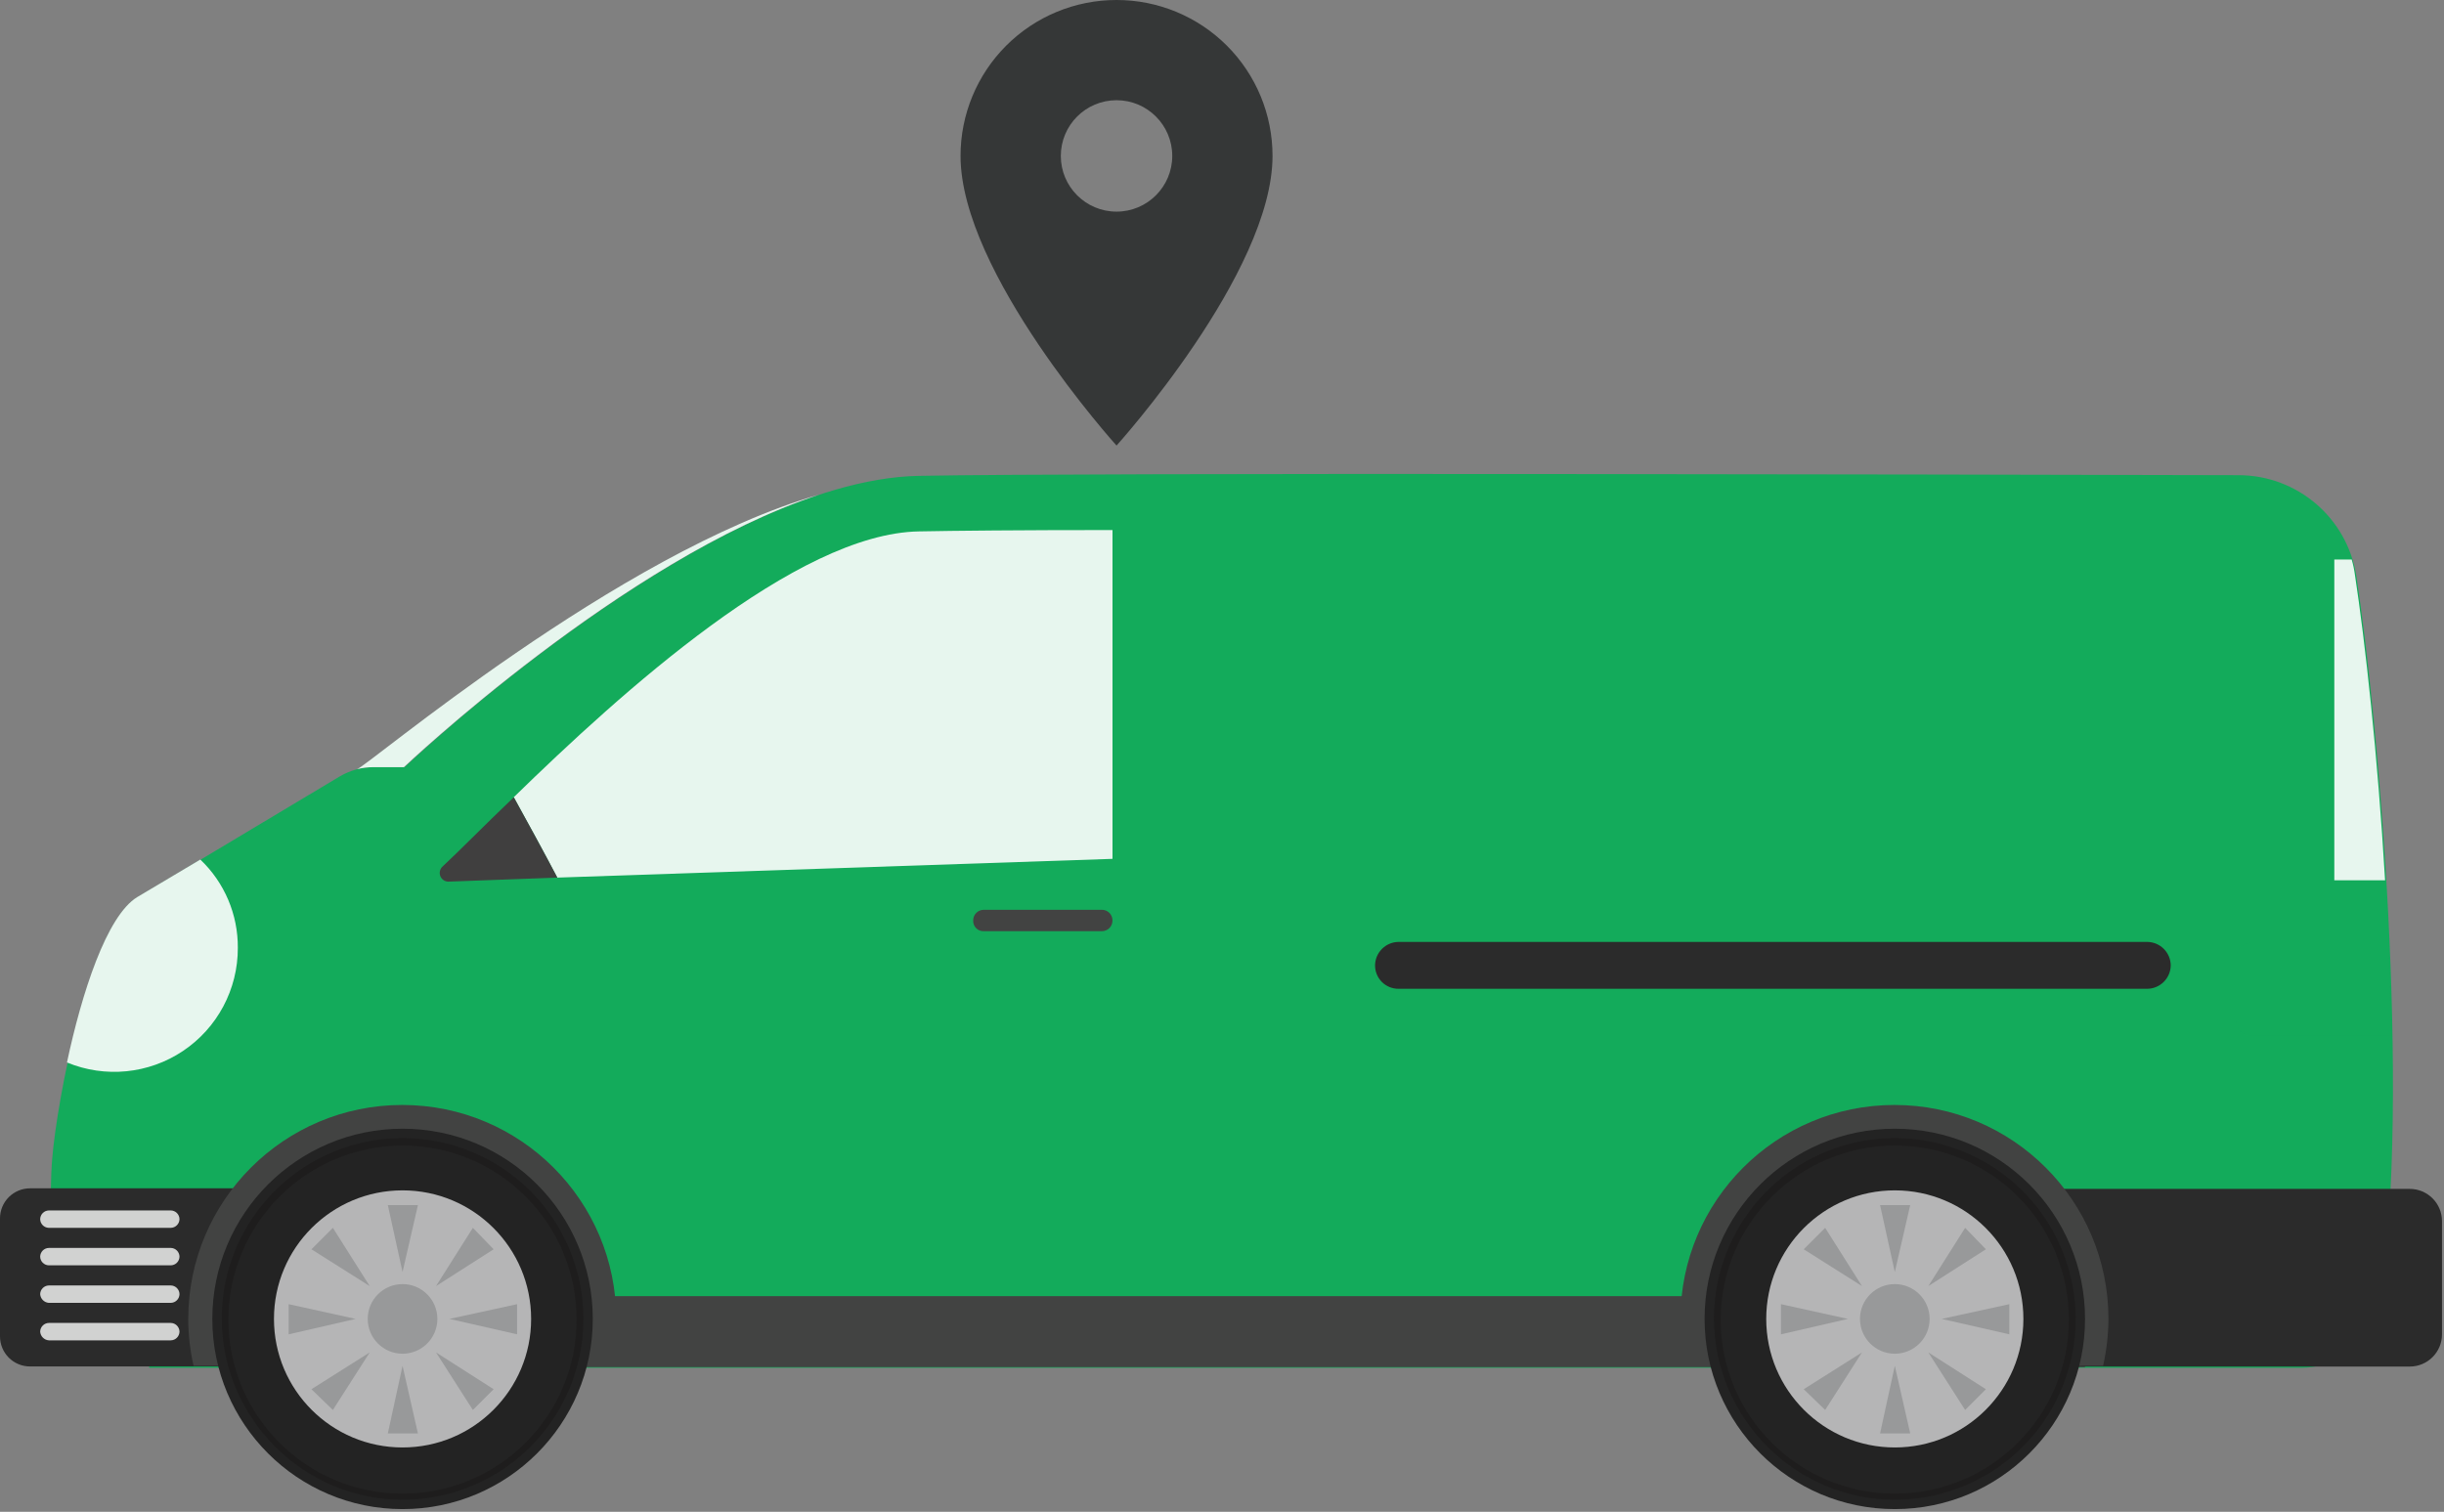 <?xml version="1.0" encoding="UTF-8"?>
<svg width="758px" height="469px" viewBox="0 0 758 469" version="1.1" xmlns="http://www.w3.org/2000/svg" xmlns:xlink="http://www.w3.org/1999/xlink">
    <rect x="0" y="0" width="758" height="469" fill="#808080" stroke="none"/>
    <!-- Generator: Sketch 46.2 (44496) - http://www.bohemiancoding.com/sketch -->
    <title>experts-at-tracking</title>
    <desc>Created with Sketch.</desc>
    <defs></defs>
    <g id="Page-1" stroke="none" stroke-width="1" fill="none" fill-rule="evenodd">
        <g id="experts-at-tracking" fill-rule="nonzero">
            <path d="M346.29,-6.77626358e-21 C333.456,-0.011 321.144,5.083 312.068,14.158 C302.993,23.234 297.899,35.546 297.91,48.38 C297.91,84.66 346.29,138.22 346.29,138.22 C346.29,138.22 394.67,84.66 394.67,48.38 C394.681,35.546 389.587,23.234 380.512,14.158 C371.436,5.083 359.124,-0.011 346.29,-6.77626358e-21 Z M346.29,65.65 C336.747,65.65 329.01,57.913 329.01,48.37 C329.01,38.827 336.747,31.09 346.29,31.09 C355.833,31.09 363.57,38.827 363.57,48.37 C363.57,57.913 355.833,65.65 346.29,65.65 L346.29,65.65 Z" id="Shape" fill="#353737"></path>
            <g id="Group" transform="translate(0, 147)">
                <path d="M46.32,277.32 L713.76,277.32 C726.021,277.223 736.402,268.248 738.27,256.13 C747.83,191.94 737.65,75.61 730.79,31.57 C727.932,13.687 712.55,0.501 694.44,0.41 C603.25,0.2 338.81,-0.42 284.8,0.62 C219.16,2.07 125.47,90.98 125.47,90.98 L115.91,90.98 C112.183,90.984 108.526,91.989 105.32,93.89 L42.79,131.32 C27.63,140.25 17.65,194.68 16.2,212.32 C15.99,214.61 15.78,219.59 15.78,221.67 C31.36,237.22 42.13,255.09 46.32,277.32 Z" id="Shape" fill="#13AB5B"></path>
                <path d="M110.72,91.61 C113.42,91.19 191.72,24.31 254.05,6.44 C193.39,26.38 125.26,90.99 125.26,90.99 L115.7,90.99 C114.021,90.992 112.348,91.2 110.72,91.61 Z" id="Shape" fill="#E7F6EE"></path>
                <path d="M159.33,100.32 C163.9,108.63 168.47,116.94 172.83,125.25 L345.04,119.43 L345.04,17.43 C315.96,17.43 295.81,17.64 285.04,17.85 C246.99,18.48 192.77,67.72 159.33,100.32 Z" id="Shape" fill="#E7F6EE"></path>
                <path d="M137.13,121.93 C136.39,122.7 136.173,123.835 136.578,124.824 C136.982,125.812 137.932,126.47 139,126.5 L172.86,125.25 C168.5,116.94 163.93,108.63 159.36,100.32 C149.98,109.26 142.5,116.95 137.13,121.93 Z" id="Shape" fill="#403F3F"></path>
                <rect id="Rectangle-path" fill="#424342" x="91.82" y="255.09" width="554.85" height="22.02"></rect>
                <path d="M20.77,182.59 C25.34,161.19 33.03,137.1 42.58,131.28 L62.13,119.65 C69.632,126.788 73.842,136.715 73.76,147.07 C73.796,159.891 67.42,171.881 56.769,179.019 C46.119,186.157 32.605,187.497 20.76,182.59 L20.77,182.59 Z" id="Shape" fill="#E7F6EE"></path>
                <path d="M741.59,174.32 L698.13,174.32 C695.615,174.298 693.582,172.265 693.56,169.75 L693.56,149.98 C693.582,147.465 695.615,145.432 698.13,145.41 L740.71,145.41 C741.13,154.96 741.39,164.73 741.59,174.32 Z" id="Shape" fill="#13AB5B" opacity="0.39"></path>
                <path d="M144.13,267.55 L144.13,230.99 C144.141,228.507 143.159,226.123 141.403,224.367 C139.647,222.611 137.263,221.629 134.78,221.64 L9.35,221.64 C6.867,221.629 4.483,222.611 2.727,224.367 C0.971,226.123 -0.011,228.507 -1.77635684e-15,230.99 L-1.77635684e-15,267.55 C-0.011,270.033 0.971,272.417 2.727,274.173 C4.483,275.929 6.867,276.911 9.35,276.9 L134.81,276.9 C137.299,276.938 139.696,275.965 141.453,274.202 C143.21,272.439 144.176,270.038 144.13,267.55 L144.13,267.55 Z" id="Shape" fill="#2B2B2B"></path>
                <path d="M757.38,266.93 L757.38,231.82 C757.38,226.297 752.903,221.82 747.38,221.82 L601.38,221.82 C595.857,221.82 591.38,226.297 591.38,231.82 L591.38,266.93 C591.38,272.453 595.857,276.93 601.38,276.93 L747.38,276.93 C752.903,276.93 757.38,272.453 757.38,266.93 Z" id="Shape" fill="#2B2B2B"></path>
                <path d="M521.19,262.15 C521.217,267.042 521.774,271.917 522.85,276.69 L652.27,276.69 C653.346,271.917 653.903,267.042 653.93,262.15 C653.93,225.495 624.215,195.78 587.56,195.78 C550.905,195.78 521.19,225.495 521.19,262.15 L521.19,262.15 Z" id="Shape" fill="#424342"></path>
                <circle id="Oval" fill="#232323" cx="587.67" cy="262.15" r="59"></circle>
                <path d="M531.58,262.15 C531.58,239.464 545.246,219.011 566.205,210.33 C587.165,201.648 611.29,206.447 627.332,222.488 C643.373,238.53 648.172,262.655 639.49,283.615 C630.809,304.574 610.356,318.24 587.67,318.24 C556.92,318.24 531.79,293.1 531.58,262.15 Z M533.66,262.36 C533.66,292.183 557.837,316.36 587.66,316.36 C617.483,316.36 641.66,292.183 641.66,262.36 C641.66,232.537 617.483,208.36 587.66,208.36 C557.891,208.453 533.775,232.551 533.66,262.32 L533.66,262.36 Z" id="Shape" fill="#1E1D1D"></path>
                <circle id="Oval" fill="#B5B5B6" cx="587.67" cy="262.15" r="39.88"></circle>
                <circle id="Oval" fill="#98999A" cx="587.67" cy="262.15" r="10.8"></circle>
                <polygon id="Shape" fill="#98999A" points="583.1 226.84 592.45 226.84 587.67 247.61"></polygon>
                <polygon id="Shape" fill="#98999A" points="609.48 233.9 615.92 240.55 598.06 251.97"></polygon>
                <polygon id="Shape" fill="#98999A" points="623.19 257.58 623.19 266.93 602.21 262.15"></polygon>
                <polygon id="Shape" fill="#98999A" points="615.92 283.96 609.48 290.4 598.06 272.54"></polygon>
                <polygon id="Shape" fill="#98999A" points="592.45 297.68 583.1 297.68 587.67 276.69"></polygon>
                <polygon id="Shape" fill="#98999A" points="566.07 290.4 559.42 283.96 577.49 272.54"></polygon>
                <polygon id="Shape" fill="#98999A" points="552.36 266.93 552.36 257.58 573.13 262.15"></polygon>
                <polygon id="Shape" fill="#98999A" points="559.42 240.55 566.07 233.9 577.49 251.97"></polygon>
                <path d="M58.37,262.15 C58.397,267.042 58.954,271.917 60.03,276.69 L189.45,276.69 C190.533,271.918 191.096,267.043 191.13,262.15 C191.13,225.495 161.415,195.78 124.76,195.78 C88.105,195.78 58.39,225.495 58.39,262.15 L58.37,262.15 Z" id="Shape" fill="#424342"></path>
                <circle id="Oval" fill="#232323" cx="124.85" cy="262.15" r="59"></circle>
                <path d="M68.76,262.15 C68.76,239.464 82.426,219.011 103.385,210.33 C124.345,201.648 148.47,206.447 164.512,222.488 C180.553,238.53 185.352,262.655 176.67,283.615 C167.989,304.574 147.536,318.24 124.85,318.24 C94.13,318.24 68.96,293.1 68.76,262.15 Z M70.84,262.36 C70.84,292.183 95.017,316.36 124.84,316.36 C154.663,316.36 178.84,292.183 178.84,262.36 C178.84,232.537 154.663,208.36 124.84,208.36 C95.067,208.448 70.945,232.547 70.83,262.32 L70.84,262.36 Z" id="Shape" fill="#1E1D1D"></path>
                <circle id="Oval" fill="#B5B5B6" cx="124.85" cy="262.15" r="39.88"></circle>
                <circle id="Oval" fill="#98999A" cx="124.85" cy="262.15" r="10.8"></circle>
                <polygon id="Shape" fill="#98999A" points="120.28 226.84 129.62 226.84 124.85 247.61"></polygon>
                <polygon id="Shape" fill="#98999A" points="146.66 233.9 153.1 240.55 135.23 251.97"></polygon>
                <polygon id="Shape" fill="#98999A" points="160.37 257.58 160.37 266.93 139.39 262.15"></polygon>
                <polygon id="Shape" fill="#98999A" points="153.1 283.96 146.66 290.4 135.23 272.54"></polygon>
                <polygon id="Shape" fill="#98999A" points="129.62 297.68 120.28 297.68 124.85 276.69"></polygon>
                <polygon id="Shape" fill="#98999A" points="103.24 290.4 96.59 283.96 114.67 272.54"></polygon>
                <polygon id="Shape" fill="#98999A" points="89.53 266.93 89.53 257.58 110.31 262.15"></polygon>
                <polygon id="Shape" fill="#98999A" points="96.59 240.55 103.24 233.9 114.67 251.97"></polygon>
                <path d="M723.94,126.09 L739.73,126.09 C737.45,87.24 733.5,51.72 730.38,31.36 C730.168,29.744 729.834,28.146 729.38,26.58 L723.98,26.58 L723.98,126.08 L723.94,126.09 Z" id="Shape" fill="#E7F6EE"></path>
                <path d="M426.47,152.47 L426.47,152.47 C426.519,148.475 429.745,145.249 433.74,145.2 L665.98,145.2 C669.975,145.249 673.201,148.475 673.25,152.47 L673.25,152.47 C673.201,156.465 669.975,159.691 665.98,159.74 L433.74,159.74 C431.809,159.751 429.953,158.988 428.588,157.622 C427.222,156.257 426.459,154.401 426.47,152.47 Z" id="Shape" fill="#2B2B2B"></path>
                <path d="M301.83,138.55 L301.83,138.55 C301.819,137.666 302.165,136.815 302.79,136.19 C303.415,135.565 304.266,135.219 305.15,135.23 L341.71,135.23 C342.594,135.219 343.445,135.565 344.07,136.19 C344.695,136.815 345.041,137.666 345.03,138.55 L345.03,138.55 C345.041,139.434 344.695,140.285 344.07,140.91 C343.445,141.535 342.594,141.881 341.71,141.87 L305.13,141.87 C304.239,141.911 303.373,141.573 302.745,140.941 C302.116,140.309 301.784,139.44 301.83,138.55 L301.83,138.55 Z" id="Shape" fill="#424342"></path>
                <path d="M12.46,231.2 L12.46,231.2 C12.487,229.72 13.68,228.527 15.16,228.5 L52.97,228.5 C54.45,228.527 55.643,229.72 55.67,231.2 L55.67,231.2 C55.643,232.68 54.45,233.873 52.97,233.9 L15.13,233.9 C13.66,233.863 12.481,232.671 12.46,231.2 L12.46,231.2 Z" id="Shape" fill="#D1D2D1"></path>
                <path d="M12.46,242.83 L12.46,242.83 C12.487,241.35 13.68,240.157 15.16,240.13 L52.97,240.13 C54.45,240.157 55.643,241.35 55.67,242.83 L55.67,242.83 C55.643,244.31 54.45,245.503 52.97,245.53 L15.13,245.53 C13.66,245.493 12.481,244.301 12.46,242.83 L12.46,242.83 Z" id="Shape" fill="#D1D2D1"></path>
                <path d="M12.46,254.47 L12.46,254.47 C12.487,252.99 13.68,251.797 15.16,251.77 L52.97,251.77 C54.45,251.797 55.643,252.99 55.67,254.47 L55.67,254.47 C55.643,255.95 54.45,257.143 52.97,257.17 L15.13,257.17 C13.693,257.059 12.555,255.909 12.46,254.47 Z" id="Shape" fill="#D1D2D1"></path>
                <path d="M12.46,266.1 L12.46,266.1 C12.487,264.62 13.68,263.427 15.16,263.4 L52.97,263.4 C54.45,263.427 55.643,264.62 55.67,266.1 L55.67,266.1 C55.643,267.58 54.45,268.773 52.97,268.8 L15.13,268.8 C13.693,268.689 12.555,267.539 12.46,266.1 L12.46,266.1 Z" id="Shape" fill="#D1D2D1"></path>
            </g>
        </g>
    </g>
</svg>